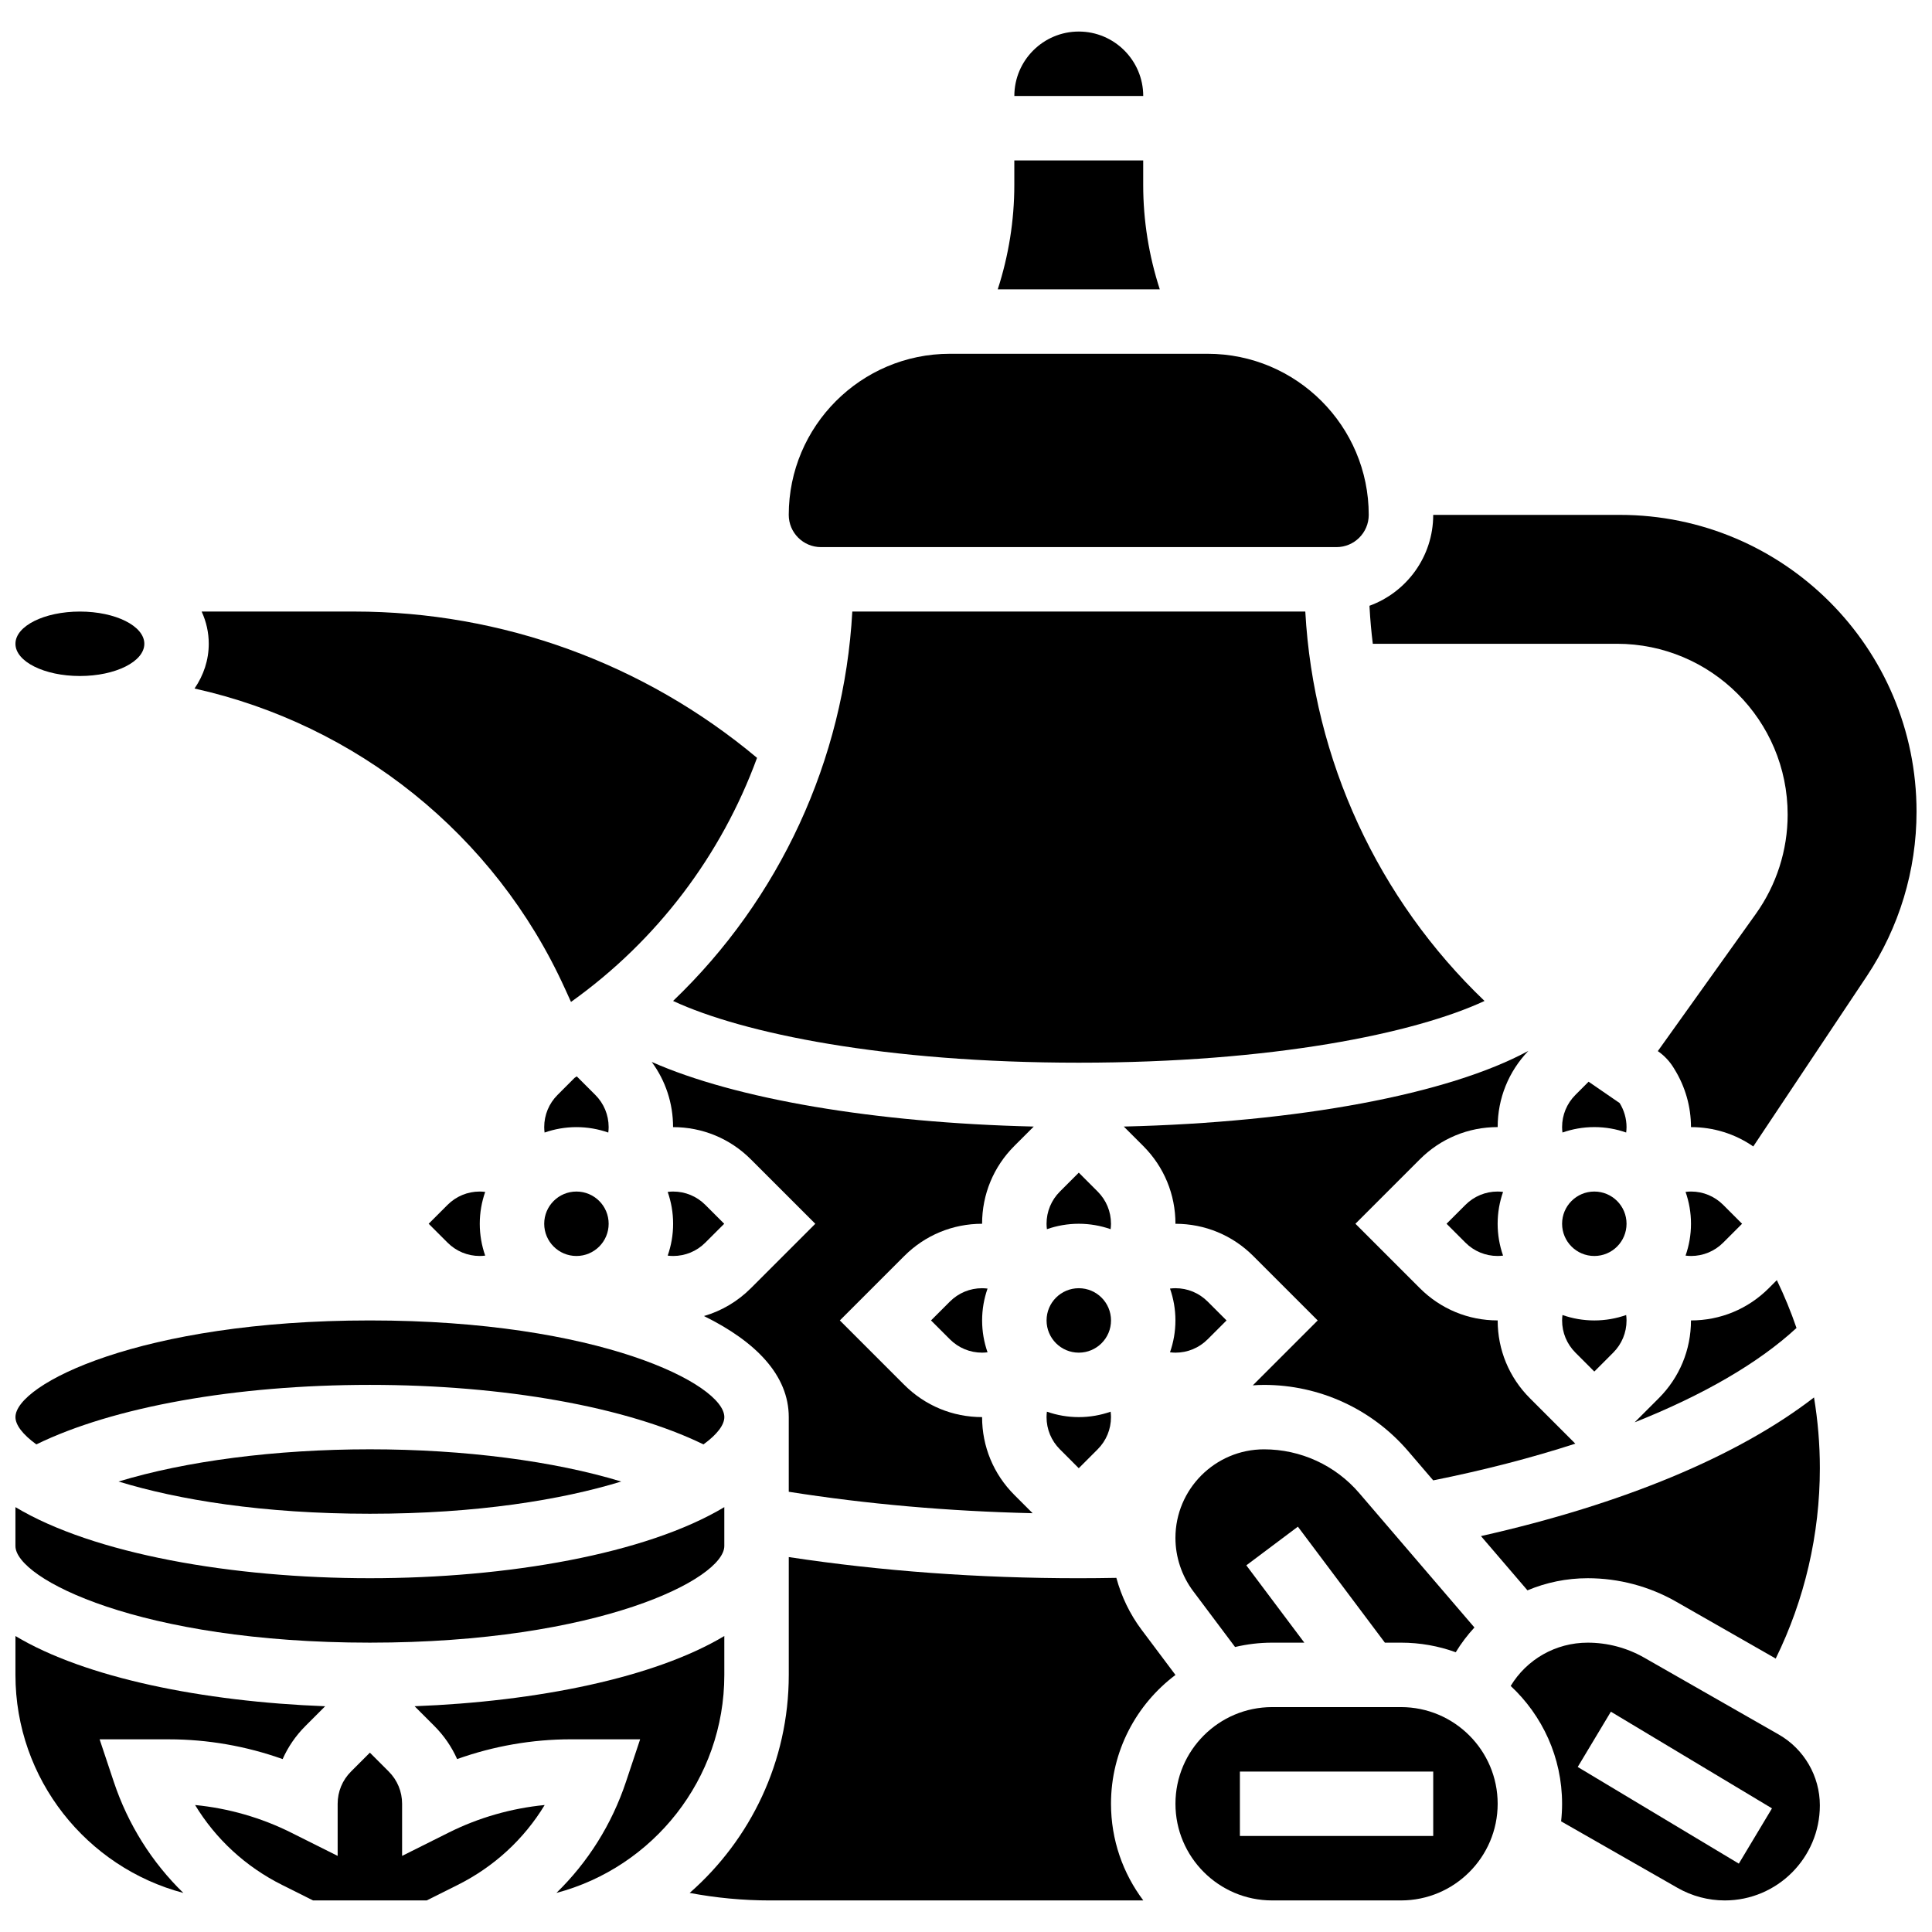 <?xml version="1.0" encoding="UTF-8"?>
<!-- Uploaded to: ICON Repo, www.iconrepo.com, Generator: ICON Repo Mixer Tools -->
<svg width="800px" height="800px" version="1.1" viewBox="144 144 512 512" xmlns="http://www.w3.org/2000/svg">
 <defs>
  <clipPath id="e">
   <path d="m506 280h145.9v168h-145.9z"/>
  </clipPath>
  <clipPath id="d">
   <path d="m148.09 577h82.906v69h-82.906z"/>
  </clipPath>
  <clipPath id="c">
   <path d="m148.09 543h187.91v37h-187.91z"/>
  </clipPath>
  <clipPath id="b">
   <path d="m148.09 493h187.91v34h-187.91z"/>
  </clipPath>
  <clipPath id="a">
   <path d="m148.09 306h34.906v18h-34.906z"/>
  </clipPath>
 </defs>
 <g clip-path="url(#e)">
  <path d="m573.25 280.45h-49.434c0 11.062-7.051 20.508-16.891 24.086l0.031 0.59c0.176 3.184 0.461 6.344 0.852 9.48h64.668c25.004 0 45.27 20.27 45.27 45.27 0 9.434-2.949 18.633-8.43 26.312l-25.977 36.367c1.66 1.141 3.066 2.617 4.129 4.332l0.277 0.449c2.867 4.629 4.383 9.938 4.383 15.359 5.984 0 11.688 1.797 16.508 5.125l30.055-45.082c8.613-12.922 13.211-28.102 13.211-43.629 0-43.445-35.215-78.66-78.652-78.66z"/>
 </g>
 <path d="m421.44 518.11c-0.055 0.477-0.094 0.953-0.094 1.438 0 3.227 1.258 6.258 3.539 8.539l5 5.004 5-5.004c2.281-2.281 3.539-5.312 3.539-8.539 0-0.484-0.039-0.961-0.098-1.438-2.644 0.926-5.484 1.438-8.441 1.438s-5.797-0.512-8.445-1.438z"/>
 <path d="m489.91 306.07h-120.04c-2.172 39.375-19.289 76.207-47.496 103.19 18.527 8.609 56.102 16.363 107.52 16.363s88.988-7.754 107.52-16.359c-28.207-26.98-45.324-63.816-47.496-103.19z"/>
 <path d="m438.43 493.93c0 4.715-3.824 8.539-8.539 8.539-4.719 0-8.539-3.824-8.539-8.539 0-4.715 3.82-8.539 8.539-8.539 4.715 0 8.539 3.824 8.539 8.539"/>
 <path d="m455.5 502.47c3.227 0 6.258-1.258 8.539-3.539l5.004-5-5.004-5.004c-2.281-2.281-5.312-3.539-8.539-3.539-0.484 0-0.961 0.039-1.438 0.098 0.926 2.644 1.438 5.484 1.438 8.441s-0.512 5.797-1.438 8.441c0.477 0.062 0.953 0.102 1.438 0.102z"/>
 <path d="m322.38 476.85c3.223 0 6.258-1.258 8.539-3.539l5.004-5-5-5c-2.281-2.281-5.316-3.539-8.539-3.539-0.484 0-0.961 0.039-1.438 0.098 0.926 2.644 1.438 5.484 1.438 8.441s-0.512 5.797-1.438 8.441c0.473 0.059 0.953 0.098 1.434 0.098z"/>
 <path d="m434.89 459.77-5-5.004-5.004 5.004c-2.281 2.281-3.539 5.312-3.539 8.539 0 0.484 0.039 0.961 0.098 1.438 2.644-0.926 5.484-1.438 8.441-1.438 2.957 0 5.797 0.512 8.441 1.438 0.055-0.477 0.098-0.953 0.098-1.438 0.004-3.227-1.254-6.258-3.535-8.539z"/>
 <path d="m417.95 442.55c-42.285-1.004-79.082-7.324-101.24-17.125 3.676 4.977 5.66 10.973 5.66 17.273 7.785 0 15.109 3.031 20.613 8.539l17.078 17.078-17.082 17.078c-3.516 3.519-7.777 6.019-12.422 7.371 13.836 6.809 22.473 15.762 22.473 26.781v19.789c20.668 3.262 42.32 5.172 64.625 5.68l-4.852-4.852c-5.508-5.508-8.539-12.828-8.539-20.617-7.789 0-15.109-3.031-20.617-8.539l-17.078-17.078 17.078-17.078c5.508-5.508 12.828-8.539 20.617-8.539 0-7.789 3.031-15.109 8.539-20.617z"/>
 <path d="m404.27 485.39c-3.227 0-6.258 1.258-8.539 3.539l-5.004 5 5.004 5c2.281 2.281 5.312 3.539 8.539 3.539 0.484 0 0.961-0.039 1.438-0.098-0.926-2.644-1.438-5.484-1.438-8.441 0-2.957 0.512-5.797 1.438-8.441-0.477-0.059-0.957-0.098-1.438-0.098z"/>
 <path d="m511.01 579.32h4.269c5.094 0 9.977 0.898 14.508 2.543 1.438-2.367 3.102-4.562 4.953-6.562l-30.523-35.609c-6.316-7.375-15.516-11.605-25.23-11.605-12.949 0-23.484 10.535-23.484 23.484 0 5.047 1.668 10.051 4.695 14.09l11.109 14.812c3.156-0.746 6.441-1.152 9.816-1.152h8.539l-15.371-20.492 13.664-10.246z"/>
 <path d="m577.2 520.93c18.16-7.219 32.844-15.715 42.891-25.004-1.484-4.332-3.227-8.562-5.211-12.676l-2.137 2.141c-5.508 5.508-12.828 8.539-20.617 8.539 0 7.789-3.031 15.109-8.539 20.617z"/>
 <path d="m574.95 444.13c0.055-0.477 0.098-0.953 0.098-1.438 0-2.246-0.645-4.465-1.824-6.367l-8.23-5.66-3.484 3.488c-2.281 2.281-3.539 5.312-3.539 8.539 0 0.484 0.039 0.961 0.098 1.438 2.644-0.926 5.484-1.438 8.441-1.438s5.797 0.508 8.441 1.438z"/>
 <path d="m592.13 476.85c3.227 0 6.258-1.258 8.539-3.539l5-5-5-5.004c-2.281-2.281-5.312-3.539-8.539-3.539-0.484 0-0.961 0.039-1.438 0.098 0.926 2.644 1.438 5.484 1.438 8.441 0 2.957-0.512 5.797-1.438 8.441 0.477 0.062 0.957 0.102 1.438 0.102z"/>
 <path d="m536.47 551.08 12.324 14.379c4.941-2.082 10.348-3.215 15.98-3.215 8.207 0 16.309 2.152 23.434 6.223l26.375 15.07c7.668-15.621 11.699-32.902 11.699-50.469 0-6.332-0.535-12.594-1.551-18.734-20.152 15.566-50.617 28.273-88.262 36.746z"/>
 <path d="m575.05 468.31c0 4.715-3.824 8.539-8.539 8.539-4.715 0-8.539-3.824-8.539-8.539 0-4.719 3.824-8.539 8.539-8.539 4.715 0 8.539 3.82 8.539 8.539"/>
 <path d="m429.89 152.36c-9.418 0-17.078 7.66-17.078 17.078h34.156c0-9.418-7.664-17.078-17.078-17.078z"/>
 <path d="m540.89 459.77c-3.227 0-6.258 1.258-8.539 3.539l-5.004 5 5.004 5c2.281 2.281 5.312 3.539 8.539 3.539 0.484 0 0.961-0.039 1.438-0.098-0.926-2.644-1.438-5.484-1.438-8.441s0.512-5.797 1.438-8.441c-0.477-0.059-0.957-0.098-1.438-0.098z"/>
 <path d="m561.51 502.47 5 5.004 5-5.004c2.281-2.281 3.539-5.312 3.539-8.539 0-0.484-0.039-0.961-0.098-1.438-2.644 0.926-5.484 1.438-8.441 1.438s-5.797-0.512-8.441-1.438c-0.059 0.477-0.098 0.953-0.098 1.438 0 3.227 1.258 6.258 3.539 8.539z"/>
 <path d="m441.82 442.55 5.148 5.148c5.508 5.508 8.539 12.828 8.539 20.617 7.789 0 15.109 3.031 20.617 8.539l17.078 17.078-17.078 17.078c-0.043 0.043-0.086 0.082-0.129 0.121 0.992-0.074 1.988-0.121 2.996-0.121 14.707 0 28.629 6.406 38.199 17.57l6.625 7.731c13.469-2.703 26.094-5.977 37.66-9.727l-12.039-12.043c-5.508-5.508-8.539-12.828-8.539-20.617-7.789 0-15.109-3.031-20.617-8.539l-17.078-17.078 17.078-17.078c5.508-5.508 12.828-8.539 20.617-8.539 0-7.594 2.891-14.738 8.141-20.195-21.109 11.461-60.867 18.949-107.22 20.055z"/>
 <path d="m250.56 635.83v-13.816c0-3.227-1.258-6.258-3.539-8.539l-5-5.004-5 5.004c-2.281 2.281-3.539 5.312-3.539 8.539v13.816l-12.355-6.18c-7.926-3.961-16.602-6.441-25.426-7.301 5.477 9.023 13.387 16.344 23.059 21.18l8.199 4.102h30.125l8.203-4.102c9.672-4.836 17.586-12.156 23.059-21.18-8.824 0.859-17.5 3.34-25.426 7.301z"/>
 <g clip-path="url(#d)">
  <path d="m170.4 604.94h18.371c10.234 0 20.48 1.793 30.129 5.238 1.438-3.231 3.469-6.199 6.043-8.773l5.231-5.231c-32.383-1.234-63.594-7.527-82.082-18.609v10.297c0 27.684 18.918 51.02 44.5 57.789-8.328-8.105-14.664-18.129-18.445-29.473z"/>
 </g>
 <path d="m335.95 577.56c-18.488 11.082-49.699 17.375-82.082 18.609l5.231 5.231c2.574 2.574 4.606 5.547 6.043 8.773 9.648-3.445 19.895-5.238 30.133-5.238h18.367l-3.746 11.238c-3.781 11.344-10.117 21.363-18.445 29.473 25.586-6.769 44.5-30.105 44.5-57.789z"/>
 <g clip-path="url(#c)">
  <path d="m242.02 579.32c60.777 0 93.93-16.922 93.93-25.617v-10.297c-20.734 12.43-57.477 18.836-93.93 18.836-36.453 0-73.191-6.406-93.93-18.836v10.297c0 8.695 33.152 25.617 93.93 25.617z"/>
 </g>
 <path d="m615.39 603.67-35.66-20.375c-4.551-2.602-9.723-3.973-14.961-3.973-8.52 0-16.172 4.441-20.422 11.473 8.371 7.801 13.621 18.906 13.621 31.223 0 1.574-0.09 3.125-0.258 4.656l30.871 17.641c3.801 2.172 8.125 3.32 12.504 3.32 13.891 0 25.195-11.305 25.195-25.195 0-7.738-4.172-14.93-10.891-18.77zm-10.582 34.211-42.695-25.617 8.785-14.645 42.695 25.617z"/>
 <path d="m446.96 193.04v-6.523h-34.156v6.523c0 9.359-1.504 18.723-4.391 27.633h42.941c-2.891-8.91-4.394-18.273-4.394-27.633z"/>
 <path d="m455.51 587.88-8.977-11.969c-3.086-4.113-5.344-8.812-6.688-13.762-3.324 0.059-6.652 0.098-9.961 0.098-26.539 0-52.34-1.887-76.852-5.606v31.223c0 23.016-10.184 43.684-26.262 57.781 6.977 1.312 14.086 1.992 21.281 1.992h98.938c-5.375-7.141-8.562-16.012-8.562-25.617-0.004-13.941 6.715-26.344 17.082-34.141z"/>
 <path d="m515.28 596.4h-34.156c-14.125 0-25.617 11.492-25.617 25.617s11.492 25.617 25.617 25.617h34.156c14.125 0 25.617-11.492 25.617-25.617s-11.492-25.617-25.617-25.617zm8.539 34.156h-51.234v-17.078h51.234z"/>
 <path d="m175.42 536.62c15.773 4.832 38.164 8.539 66.605 8.539 28.441 0 50.832-3.707 66.609-8.539-17.723-5.398-41.477-8.539-66.609-8.539-25.133 0-48.883 3.141-66.605 8.539z"/>
 <path d="m293.67 405.89 1.648 3.633c22.875-16.309 39.887-38.965 49.305-64.684-29.914-25.039-67.594-38.773-106.75-38.773h-40.434c1.219 2.66 1.883 5.531 1.883 8.539 0 4.309-1.359 8.336-3.766 11.863 42.758 9.477 79.543 38.574 98.109 79.422z"/>
 <path d="m361.57 288.99h136.62c4.707 0 8.539-3.832 8.539-8.539 0-23.543-19.152-42.695-42.695-42.695h-68.312c-23.543 0-42.695 19.152-42.695 42.695 0 4.711 3.828 8.539 8.539 8.539z"/>
 <path d="m301.76 434.16-4.914-4.914-0.57 0.391-4.519 4.523c-2.281 2.281-3.535 5.312-3.535 8.539 0 0.484 0.039 0.961 0.098 1.438 2.644-0.926 5.484-1.438 8.441-1.438s5.797 0.512 8.441 1.438c0.055-0.477 0.098-0.953 0.098-1.438-0.004-3.227-1.258-6.258-3.539-8.539z"/>
 <path d="m271.14 459.77c-3.227 0-6.258 1.258-8.539 3.539l-5 5 5.004 5c2.281 2.281 5.312 3.539 8.539 3.539 0.484 0 0.961-0.039 1.438-0.098-0.926-2.644-1.438-5.484-1.438-8.441s0.512-5.797 1.438-8.441c-0.48-0.059-0.957-0.098-1.441-0.098z"/>
 <path d="m305.3 468.31c0 4.715-3.82 8.539-8.539 8.539-4.715 0-8.539-3.824-8.539-8.539 0-4.719 3.824-8.539 8.539-8.539 4.719 0 8.539 3.82 8.539 8.539"/>
 <g clip-path="url(#b)">
  <path d="m153.63 526.78c20.328-9.93 52.781-15.773 88.395-15.773 35.617 0 68.07 5.848 88.395 15.773 3.652-2.648 5.535-5.176 5.535-7.234 0-8.695-33.152-25.617-93.93-25.617-60.777 0-93.93 16.922-93.93 25.617 0 2.059 1.887 4.586 5.535 7.234z"/>
 </g>
 <g clip-path="url(#a)">
  <path d="m182.25 314.61c0 4.719-7.644 8.539-17.078 8.539s-17.078-3.82-17.078-8.539c0-4.715 7.644-8.539 17.078-8.539s17.078 3.824 17.078 8.539"/>
 </g>
</svg>